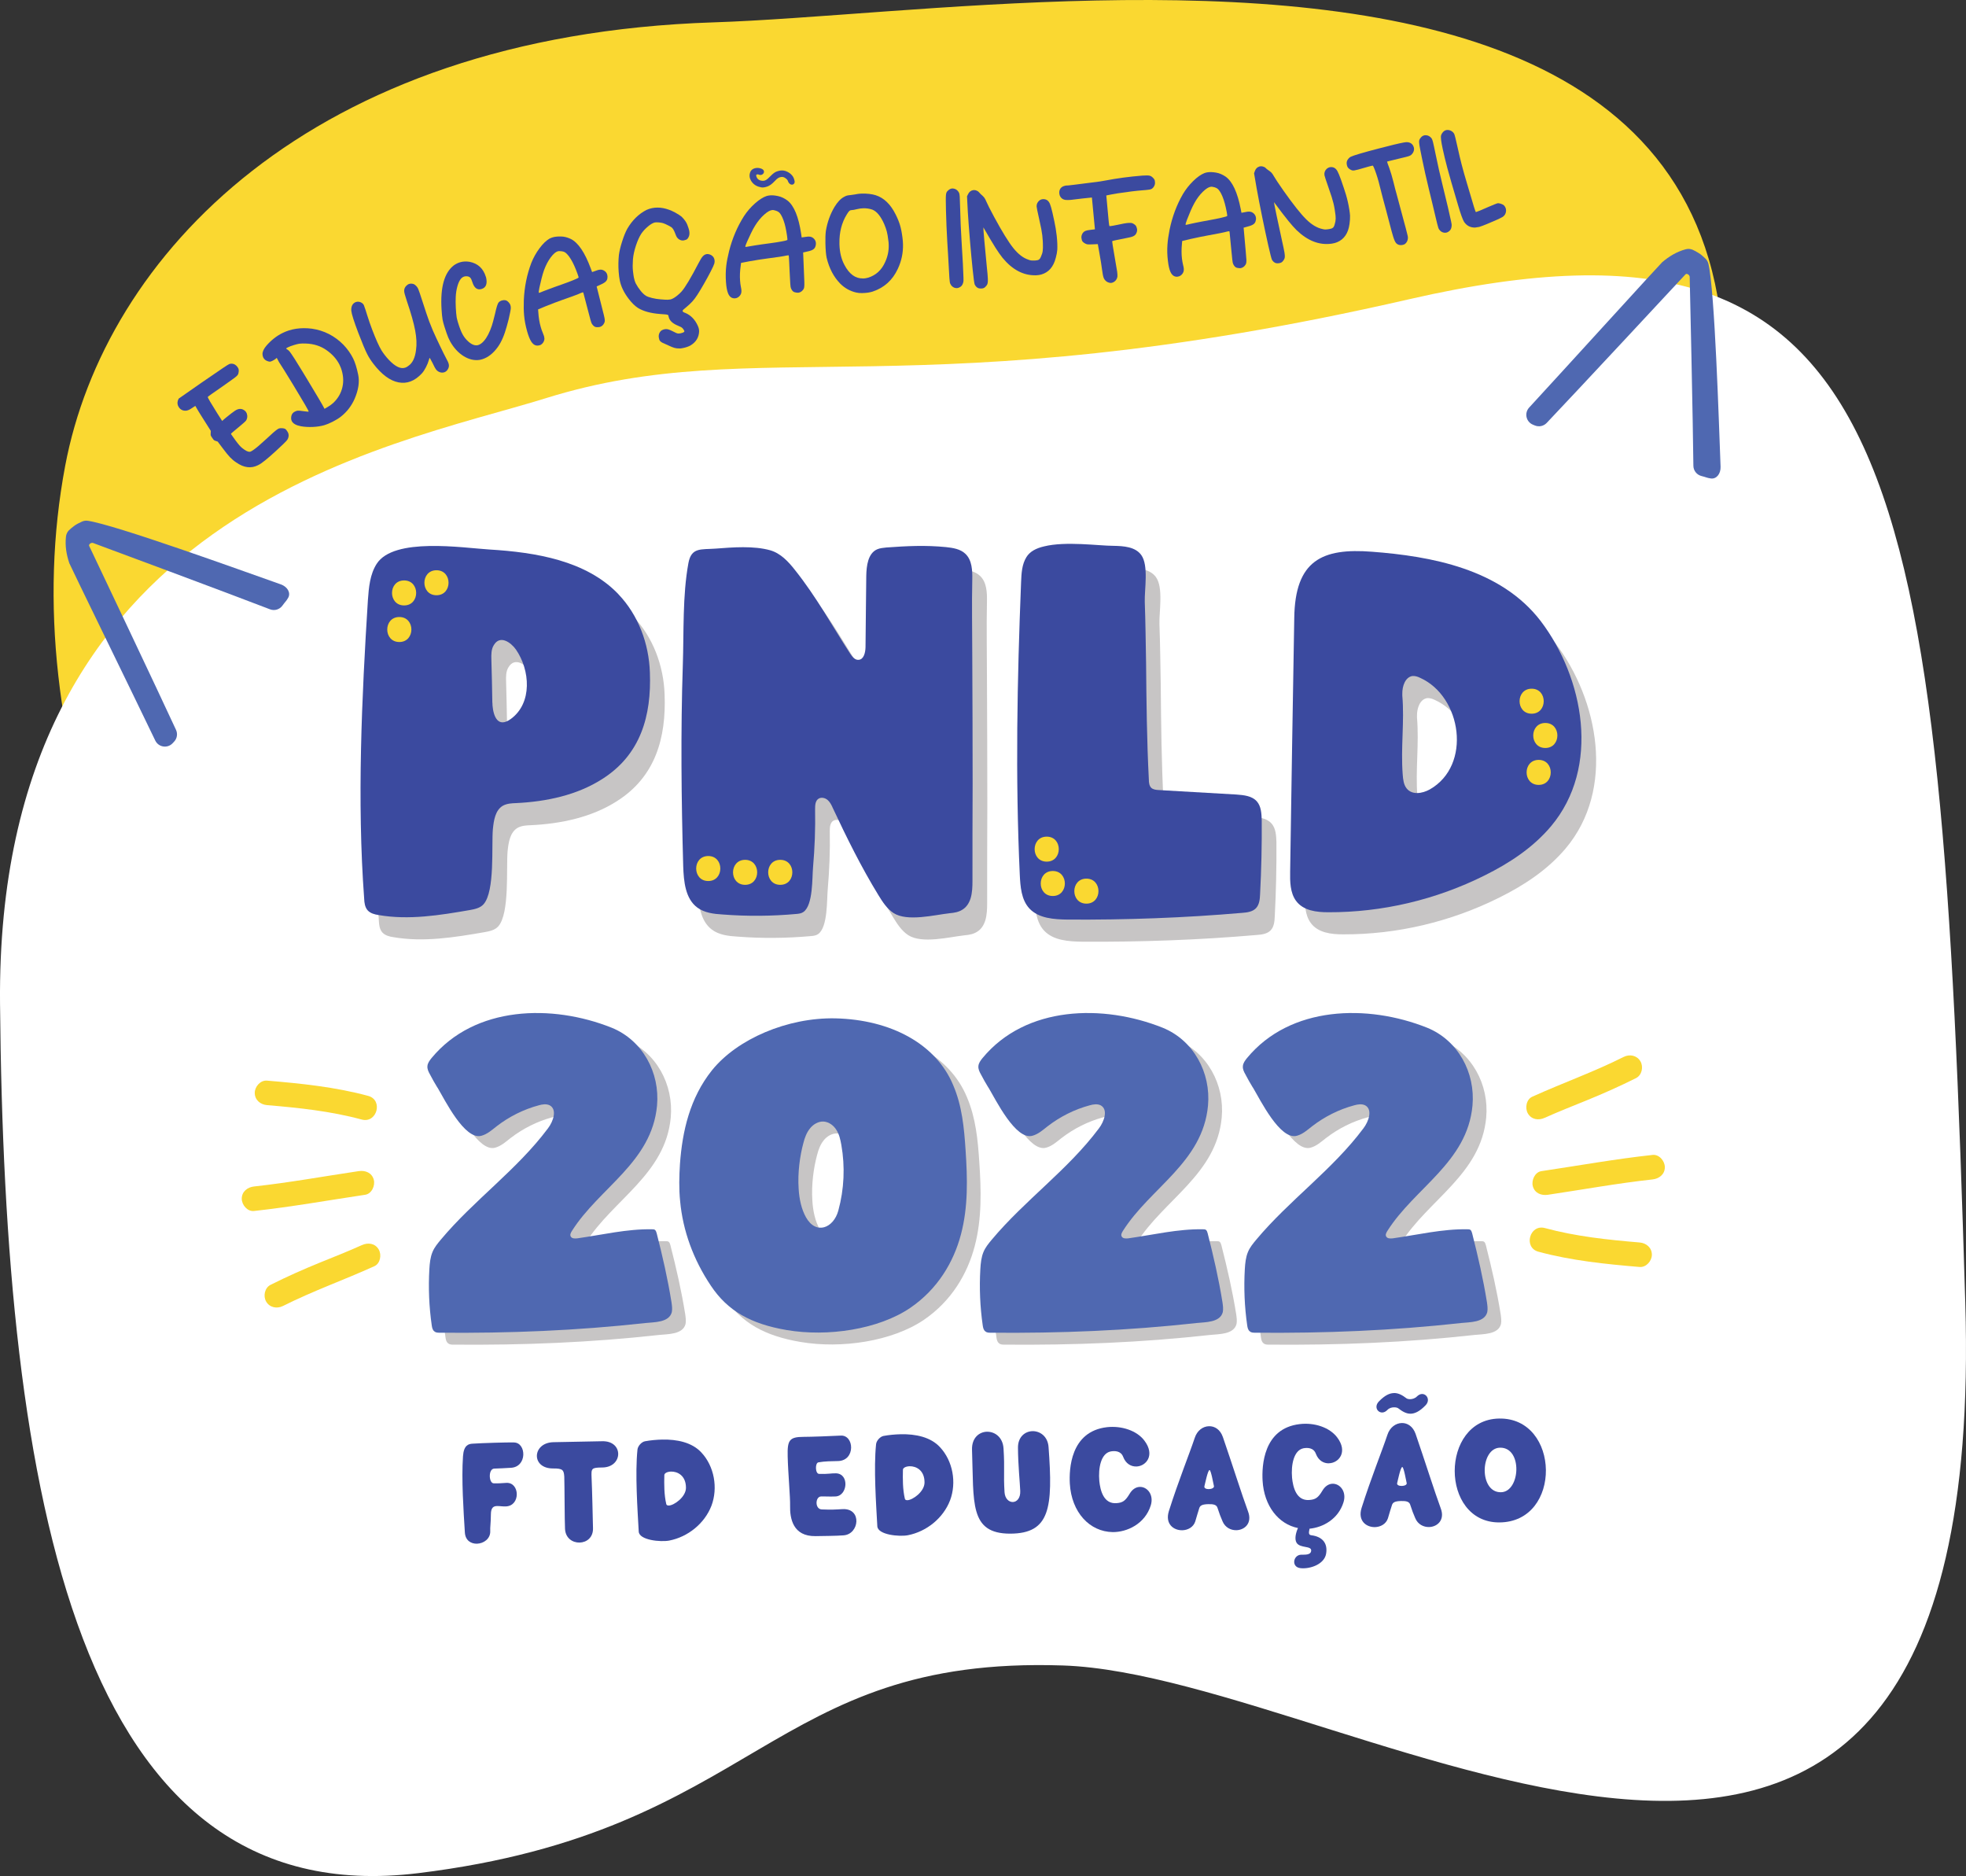 <svg xmlns="http://www.w3.org/2000/svg" id="Camada_2" viewBox="0 0 707.97 675.42"><rect x="0" y="0" width="707.97" height="675.42" fill="#333333" stroke="none"/><defs><style>.cls-1{fill:#fad831;}.cls-2{fill:#fff;}.cls-3{fill:#c7c5c5;}.cls-4{fill:#3b4a9f;}.cls-5{fill:#4f68b1;}</style></defs><g id="Camada_1-2"><path class="cls-1" d="M40.24,321.24c-19.72-52.15-25.99-104.6-16.77-153.52C37.62,92.66,111.08,12.78,256.95,8.05c138.45-4.49,531.81-81.45,283.33,350.81-41.79,72.7-464.09,57.44-500.04-37.62"></path><path class="cls-4" d="M92.9,167.49c-2.49,1.25-5.1,.92-7.84-1.01-.8-.52-1.53-1.13-2.19-1.82-.66-.69-1.5-1.71-2.52-3.08l-1.97-2.61c-.61-.18-.99-.32-1.14-.4s-.28-.19-.38-.32c-.12-.13-.27-.34-.45-.62-.18-.27-.32-.48-.4-.63-.08-.16-.14-.32-.16-.48,0-.06,.01-.53,.06-1.4-1.69-2.63-2.88-4.51-3.58-5.66-.59-.92-1.25-2.04-2-3.34l-1.08,.72c-.57,.39-1.05,.67-1.45,.82-.39,.16-.8,.23-1.22,.21-.93-.06-1.66-.47-2.17-1.24-.52-.77-.63-1.6-.34-2.48l.27-.63c5.6-3.95,10.92-7.61,15.94-11.02,1.23-.83,2-1.31,2.3-1.44,.17-.06,.32-.09,.46-.11,1.04-.11,1.89,.32,2.55,1.29,.15,.22,.25,.41,.31,.58,.08,.3,.11,.64,.06,1.05l-.03,.05c-.02,.3-.08,.56-.17,.78-.08,.23-.3,.5-.64,.8-.36,.31-.91,.74-1.68,1.27-1.78,1.28-2.91,2.08-3.38,2.4-3.42,2.35-5.17,3.6-5.24,3.74,0,.31,1.13,2.25,3.38,5.82l1.81,2.83c.38-.38,.93-.85,1.65-1.43,1.22-.99,2.19-1.73,2.92-2.23,1.41-.95,2.66-.91,3.76,.12l.25,.31c.25,.37,.4,.8,.45,1.29,.05,.63-.08,1.22-.41,1.76-.18,.29-1.14,1.15-2.86,2.56-1.71,1.41-2.58,2.15-2.59,2.2-.01,.06,.06,.19,.19,.39,.39,.58,.85,1.22,1.36,1.92,.59,.8,1.07,1.4,1.43,1.82,.36,.41,.7,.76,1.01,1,1.19,.96,2.09,1.42,2.71,1.39,.24,.02,.65-.17,1.25-.58,1.04-.7,2.62-2.04,4.75-4.02,1.99-1.88,3.34-3.05,4.05-3.52,.34-.23,.67-.36,1-.38,1.12-.05,1.83,.14,2.12,.56,.29,.41,.44,.63,.45,.64,.55,.82,.59,1.72,.12,2.71-.21,.41-.78,1.04-1.72,1.92-3.68,3.5-6.29,5.77-7.81,6.8-.45,.31-.85,.54-1.18,.69"></path><path class="cls-4" d="M116.86,147.19l1.16-.68c.83-.51,1.49-.98,1.96-1.42,1.72-1.62,2.84-3.53,3.33-5.73,.5-2.2,.32-4.47-.52-6.83-.16-.42-.34-.83-.54-1.24-1.01-2.01-2.57-3.76-4.69-5.24-2.12-1.49-4.6-2.28-7.45-2.37-.87-.04-1.63-.02-2.3,.06-.56,.09-1.2,.25-1.91,.47-.94,.28-1.7,.57-2.28,.86-.41,.21-.6,.36-.56,.46,.05,.08,.17,.17,.38,.28,.28,.17,.56,.41,.84,.73,.27,.32,.88,1.2,1.8,2.63,.92,1.44,1.91,3.04,2.97,4.8,.44,.74,.98,1.61,1.6,2.64,3.54,5.84,5.62,9.37,6.22,10.59m2.97,4.6l-.28,.14c-1.03,.52-1.97,.9-2.79,1.14-1.22,.35-2.6,.56-4.12,.63-1.51,.06-2.94-.01-4.28-.25-1.73-.32-2.83-.94-3.29-1.85-.27-.52-.31-1.14-.16-1.85,.16-.7,.56-1.22,1.21-1.55,.37-.19,.71-.31,1-.36,.3-.05,.97,0,2,.16,1.25,.17,1.91,.23,1.99,.19,.06-.03-.01-.23-.21-.61-.32-.65-1.34-2.39-3.05-5.23l-2.41-4.02c-1.05-1.73-2.11-3.46-3.19-5.19l-1.77-2.76c-.17-.29-.45-.81-.83-1.56l-.37,.34c-.28,.23-.73,.5-1.33,.8-.22,.11-.41,.18-.59,.22-.17,.03-.39,0-.67-.06-.91-.23-1.54-.7-1.88-1.38-.18-.36-.28-.79-.3-1.27-.01-.89,.46-1.91,1.43-3.05,1.71-1.96,3.61-3.46,5.7-4.5,3.13-1.57,6.69-2.1,10.66-1.6,4.38,.64,8.17,2.56,11.34,5.77,1.45,1.51,2.61,3.15,3.49,4.9,.71,1.41,1.33,3.39,1.85,5.92,.53,2.54,.1,5.44-1.3,8.68-1.13,2.56-2.78,4.7-4.97,6.42-.74,.58-1.69,1.17-2.85,1.76"></path><path class="cls-4" d="M159.14,134.16c-.87-.08-1.57-.45-2.11-1.11-.25-.32-.67-1.09-1.25-2.33-.61-1.18-.95-1.8-1-1.85h-.01c-.12,.06-.23,.3-.34,.76-.23,.83-.58,1.69-1.05,2.59-.46,.91-.94,1.63-1.43,2.18-1.29,1.4-2.65,2.37-4.09,2.92-1.39,.52-2.84,.63-4.36,.34-3.05-.59-6.05-2.81-9.01-6.65-.91-1.18-1.66-2.33-2.24-3.49-.7-1.35-1.79-3.94-3.25-7.75-1.53-4.04-2.37-6.67-2.5-7.9-.09-1.58,.43-2.61,1.57-3.1,.73-.28,1.48-.19,2.22,.27,.32,.19,.56,.46,.73,.8,.41,1.09,.82,2.32,1.22,3.67,.55,1.76,1.15,3.5,1.81,5.23,1.31,3.43,2.42,5.91,3.35,7.44,.74,1.17,1.59,2.26,2.53,3.27,2.39,2.56,4.42,3.52,6.1,2.88,.32-.12,.65-.32,.97-.57,1.54-1,2.48-2.93,2.82-5.8,.29-1.98,.19-4.31-.32-7.02-.51-2.7-1.51-6.22-2.99-10.57-.34-1.03-.59-1.82-.74-2.39-.16-.57-.24-1.02-.23-1.33,.01-.32,.07-.62,.19-.91,.11-.3,.32-.58,.59-.86,.28-.28,.56-.48,.83-.6,.59-.23,1.21-.22,1.86,.01,.26,.12,.52,.3,.78,.57,.4,.39,.69,.83,.87,1.31,.33,.86,.66,1.8,.97,2.8,1.51,4.69,2.49,7.6,2.92,8.72,.42,1.12,.87,2.23,1.34,3.33,.69,1.56,1.53,3.37,2.5,5.4,.97,2.04,1.84,3.77,2.6,5.21,.21,.38,.37,.7,.47,.99,.28,.72,.27,1.38-.01,1.99-.32,.7-.78,1.16-1.36,1.38-.29,.12-.6,.16-.96,.15"></path><path class="cls-4" d="M172.76,129.56c-1.95,.3-3.88-.15-5.8-1.34-1.91-1.19-3.54-2.95-4.85-5.27-.49-.9-.92-1.9-1.29-3.01-.38-1.1-.63-1.89-.79-2.39-.3-.96-.52-1.79-.66-2.51-.15-.89-.27-2.09-.36-3.6-.5-7.96,.98-13.26,4.42-15.91,.69-.49,1.41-.85,2.16-1.08,1.09-.34,2.26-.4,3.51-.19,2.97,.58,4.93,2.38,5.86,5.4l.1,.31c.48,2.23-.06,3.58-1.6,4.06-1.58,.49-2.7-.33-3.36-2.45-.22-.72-.45-1.23-.69-1.52-.23-.29-.57-.48-1-.56-.43-.08-.85-.06-1.25,.06-.43,.14-.81,.39-1.16,.78-.5,.58-.93,1.46-1.27,2.67-.35,1.2-.56,2.53-.62,3.97-.05,1.03-.05,2.28,.02,3.74,.08,1.45,.18,2.64,.32,3.55,.11,.55,.28,1.19,.5,1.93,.57,1.83,1.11,3.23,1.64,4.19,.58,1.04,1.29,1.91,2.13,2.64,1.28,1.12,2.45,1.51,3.51,1.19,.71-.22,1.4-.73,2.08-1.52,1.06-1.23,2-3.04,2.8-5.43,.25-.72,.62-2.12,1.13-4.2,.28-1.28,.53-2.25,.74-2.92,.21-.67,.44-1.13,.67-1.37,.24-.25,.56-.44,.96-.57,.92-.28,1.64-.2,2.17,.26,.52,.45,.86,.91,1.02,1.4,.1,.32,.15,.68,.14,1.07-.01,.28-.09,.79-.24,1.55-.15,.75-.33,1.58-.54,2.48-.23,.91-.45,1.75-.67,2.5-.87,3.2-1.95,5.68-3.2,7.42-1.64,2.3-3.52,3.78-5.62,4.44-.3,.09-.6,.17-.91,.23"></path><path class="cls-4" d="M194.34,105.37c.09-.03,.21-.07,.39-.14,.16-.07,.5-.21,1.01-.41,.51-.2,1.07-.42,1.71-.65,.61-.24,1.4-.52,2.33-.86,.93-.34,1.79-.65,2.6-.92,1.51-.53,2.86-1.03,4.02-1.51,1.16-.47,1.81-.79,1.95-.94,.01-.06,0-.2-.08-.44-.16-.55-.47-1.39-.92-2.53-.76-1.91-1.57-3.46-2.44-4.64-.6-.8-1.13-1.31-1.57-1.55-.27-.15-.63-.26-1.09-.32-.61-.08-1.09-.08-1.41,.02-.75,.21-1.58,.94-2.53,2.2-.94,1.26-1.74,2.79-2.4,4.58-.28,.79-.58,1.77-.88,2.96-.3,1.19-.56,2.29-.78,3.33-.21,1.03-.28,1.64-.23,1.83,.02,.06,.12,.06,.32,0m-.12,18.94c-1.13,.32-2.09-.1-2.87-1.27-.54-.81-1.05-2.07-1.53-3.78-.56-1.96-.92-3.87-1.09-5.73-.14-1.55-.17-3.36-.1-5.44,.2-4.74,1.1-9.21,2.69-13.41,.76-1.91,1.74-3.66,2.95-5.29,1.2-1.62,2.39-2.77,3.56-3.46,.39-.21,.81-.38,1.25-.5,.74-.21,1.69-.32,2.84-.3,1.16,0,2.33,.29,3.56,.86,2.71,1.31,5.13,4.88,7.28,10.72l.46,1.24,2.03-.72c.34-.1,.68-.15,1.01-.17,.34-.01,.69,.07,1.06,.25,.69,.34,1.14,.87,1.35,1.58,.12,.42,.13,.87,.05,1.38-.1,.5-.37,.92-.83,1.29-.45,.36-1.27,.8-2.44,1.29l-.59,.27,2.15,8.54c.34,1.28,.56,2.23,.68,2.83,.12,.61,.14,1.07,.06,1.36-.08,.3-.23,.61-.47,.96-.35,.45-.77,.75-1.27,.89-.25,.08-.66,.1-1.23,.08-.57-.02-1.1-.41-1.61-1.16-.14-.19-.32-.68-.54-1.48-.23-.79-.61-2.28-1.18-4.47-.58-2.28-1.01-3.94-1.31-5-.07-.27-.12-.41-.15-.43-.02-.01-.07-.01-.16,.01-.21,.06-.43,.14-.65,.23-.85,.41-3.05,1.23-6.62,2.47-1.56,.54-3.57,1.31-6.01,2.28-1.3,.52-2.22,.91-2.78,1.16l.08,1.03c.12,1.93,.41,3.69,.87,5.29,.21,.78,.48,1.5,.77,2.19,.18,.41,.32,.78,.41,1.09,.07,.24,.11,.52,.15,.83,.03,.32-.05,.69-.22,1.09-.37,.75-.89,1.22-1.57,1.42"></path><path class="cls-4" d="M244.63,125.44c-.56,.03-1.13-.03-1.69-.18-.58-.15-1.29-.44-2.14-.85-.44-.19-.87-.39-1.28-.58-.41-.2-.71-.33-.91-.4-.68-.36-1.07-.73-1.18-1.14-.11-.4-.16-.62-.16-.65-.16-.74-.03-1.44,.39-2.09,.3-.52,.87-.85,1.7-1.02,.39-.08,.79-.07,1.2,.03,.4,.1,.96,.34,1.66,.69,.54,.29,.98,.49,1.28,.63,.32,.12,.57,.19,.77,.2,.21,0,.43-.02,.68-.06,1.06-.21,1.56-.48,1.49-.82-.02-.1-.1-.26-.24-.47-.23-.42-.56-.76-1-1-.26-.14-.64-.31-1.14-.51-1.9-.78-3-1.84-3.29-3.22l-.05-.27c-.04-.16-.09-.27-.16-.32-.14-.16-1.09-.28-2.81-.36-3.36-.25-6.01-.97-7.99-2.17-1.12-.72-2.24-1.82-3.37-3.3-1.69-2.21-2.77-4.43-3.21-6.65-.18-.89-.31-1.9-.39-3.03-.16-2.11-.12-4.15,.08-6.11,.19-1.42,.58-3.05,1.18-4.9,.59-1.86,1.2-3.38,1.86-4.57,1.8-3.05,4.09-5.3,6.87-6.73,.65-.3,1.33-.52,2.04-.66,2.59-.52,5.35,0,8.3,1.58,1.05,.58,1.83,1.08,2.33,1.5,1.02,1.01,1.71,1.98,2.06,2.91,.36,.94,.58,1.63,.67,2.07,.15,.76,.13,1.42-.05,1.99-.29,.75-.65,1.2-1.06,1.33-.41,.14-.67,.21-.78,.23-.58,.12-1.15,0-1.72-.34-.32-.21-.58-.45-.77-.72-.19-.27-.38-.67-.56-1.18-.24-.67-.5-1.24-.76-1.69-.19-.29-.39-.54-.6-.73-.38-.3-1.13-.7-2.27-1.22-.38-.16-.67-.27-.89-.34-.48-.12-1-.21-1.56-.25-.56-.04-1.01-.03-1.36,.02-.71,.18-1.53,.65-2.46,1.44-.94,.78-1.74,1.65-2.4,2.6-.72,1.12-1.37,2.57-1.95,4.33-.58,1.77-.93,3.4-1.06,4.89-.12,1.66-.13,3.05,0,4.16,.13,1.11,.23,1.89,.33,2.36,.17,.88,.39,1.58,.65,2.11,.53,1,1.13,1.91,1.81,2.74,.67,.83,1.31,1.42,1.9,1.78,.52,.3,1.27,.56,2.21,.79,.94,.24,1.95,.39,3,.48,1.35,.12,2.22,.16,2.62,.14,.41-.02,.72-.05,.93-.09,.65-.13,1.44-.57,2.39-1.32,.64-.51,1.2-1.02,1.67-1.55,1.32-1.5,3.38-4.95,6.18-10.34,.56-1.08,1.03-1.85,1.43-2.3,.41-.45,.84-.72,1.33-.81,.36-.08,.76-.04,1.2,.1,.42,.14,.79,.38,1.09,.68,.3,.31,.5,.7,.61,1.19,.1,.5,.07,1-.07,1.47-.15,.49-.58,1.44-1.31,2.85-.72,1.41-1.54,2.9-2.44,4.47-.91,1.58-1.67,2.86-2.33,3.87-.65,1-1.27,1.82-1.84,2.44-.58,.62-1.3,1.31-2.19,2.05-.81,.63-1.22,1.02-1.25,1.17-.03,.15-.03,.23-.03,.24,.04,.21,.36,.42,.95,.62,2,.84,3.52,2.4,4.54,4.69,.17,.4,.3,.78,.37,1.13,.04,.21,.06,.46,.08,.74-.06,2.24-1.11,3.97-3.15,5.18-.74,.4-1.62,.7-2.65,.91-.49,.1-.92,.16-1.31,.17"></path><path class="cls-4" d="M268.72,88.88c.09,0,.23-.03,.39-.06,.18-.04,.54-.1,1.09-.19,.54-.1,1.14-.19,1.8-.3,.66-.1,1.48-.23,2.46-.37,.97-.14,1.88-.27,2.73-.37,1.6-.21,3.01-.43,4.24-.66,1.24-.23,1.93-.41,2.1-.52,.03-.05,.03-.2,.01-.44-.04-.57-.16-1.46-.38-2.67-.35-2.03-.82-3.71-1.44-5.04-.42-.9-.82-1.51-1.22-1.84-.23-.2-.56-.38-.99-.53-.59-.21-1.05-.3-1.4-.27-.76,.05-1.74,.6-2.91,1.64-1.18,1.04-2.28,2.37-3.29,3.99-.45,.71-.94,1.62-1.47,2.72-.54,1.1-1.02,2.13-1.44,3.1-.42,.97-.61,1.55-.6,1.75,0,.07,.1,.09,.3,.07m-3.98,18.51c-1.18,.09-2.03-.52-2.55-1.83-.37-.91-.61-2.24-.74-4.02-.15-2.03-.11-3.97,.1-5.83,.18-1.55,.53-3.33,1.03-5.35,1.17-4.6,2.96-8.79,5.37-12.58,1.13-1.71,2.44-3.23,3.96-4.57,1.51-1.34,2.91-2.23,4.19-2.66,.42-.12,.87-.2,1.33-.23,.77-.06,1.72,.03,2.84,.28,1.13,.25,2.23,.77,3.31,1.57,2.37,1.84,4.02,5.83,4.94,11.99l.19,1.31,2.14-.29c.35-.03,.69-.02,1.02,.04,.32,.05,.65,.21,.99,.46,.6,.48,.93,1.1,.98,1.84,.03,.43-.05,.88-.23,1.35-.19,.48-.55,.84-1.07,1.11-.52,.27-1.4,.52-2.66,.76l-.64,.14,.36,8.79c.06,1.33,.1,2.3,.08,2.92-.01,.62-.08,1.07-.21,1.35-.14,.27-.36,.55-.66,.83-.44,.38-.91,.58-1.42,.61-.26,.01-.67-.04-1.22-.18-.55-.14-1-.63-1.33-1.47-.1-.21-.17-.73-.23-1.56-.06-.81-.14-2.35-.25-4.62-.1-2.35-.17-4.07-.26-5.16-.02-.28-.04-.43-.06-.45-.02-.02-.07-.03-.16-.03-.22,.02-.45,.05-.69,.1-.92,.22-3.25,.58-6.98,1.06-1.65,.21-3.76,.54-6.36,1-1.38,.24-2.36,.43-2.96,.57l-.13,1.03c-.28,1.91-.36,3.69-.23,5.35,.05,.8,.16,1.56,.3,2.3,.1,.45,.16,.83,.18,1.15,.01,.25,.01,.53-.03,.85-.04,.32-.19,.66-.44,1.02-.5,.65-1.12,1.01-1.82,1.06"></path><path class="cls-4" d="M310.73,100.27c.58-.01,1.19-.1,1.82-.28,2.83-.85,4.9-2.72,6.19-5.63,.91-1.97,1.35-4,1.29-6.12,0-.62-.06-1.24-.16-1.85-.14-1.22-.31-2.22-.52-3.03-.21-.8-.51-1.66-.9-2.59-1.25-2.89-2.7-4.66-4.31-5.3-1.03-.35-2.1-.51-3.23-.49-.77,.02-1.56,.13-2.38,.33-.81,.21-1.42,.32-1.82,.32-.34,.01-.62,.11-.86,.32-.23,.21-.53,.62-.91,1.25-1.84,2.97-2.73,6.45-2.65,10.41v.35c.08,2.88,.69,5.37,1.82,7.46,1.74,3.28,3.94,4.88,6.62,4.82m-.14,5.28c-.89,.02-1.66-.05-2.3-.21-2.21-.52-4.12-1.59-5.74-3.22-2.31-2.37-3.94-5.45-4.86-9.25-.25-1.14-.4-2.89-.45-5.24-.04-1.82,.01-3.3,.16-4.45,.53-3.16,1.56-6.04,3.11-8.64,1.08-1.78,2.22-2.99,3.43-3.62,.39-.23,.73-.38,1.05-.47,.33-.08,.8-.16,1.42-.21,1.18-.16,1.89-.26,2.11-.33,.5-.1,1.09-.16,1.78-.18,1.95-.05,3.63,.15,5.04,.58,2.97,.95,5.35,3.25,7.17,6.89,.71,1.4,1.24,2.71,1.6,3.91,.36,1.21,.65,2.68,.87,4.42,.12,.83,.18,1.66,.2,2.47,.07,3.07-.55,6.01-1.86,8.8-1.88,4.07-4.89,6.8-9.03,8.19-1.01,.33-2.24,.52-3.71,.55"></path><path class="cls-4" d="M343.75,103.62c-.68-.25-1.2-.72-1.54-1.45-.08-.16-.15-.39-.19-.69-.04-.29-.09-.78-.14-1.45-.05-.68-.1-1.67-.17-2.97-.06-1.31-.16-2.91-.27-4.8-.11-1.89-.21-3.65-.32-5.25-.09-1.6-.19-3.46-.28-5.57-.09-2.11-.16-4-.19-5.65-.04-1.57-.06-2.81-.06-3.69,0-.89,.01-1.56,.06-1.99,.05-.45,.15-.77,.28-.99,.14-.21,.32-.41,.57-.62,.45-.41,.95-.63,1.49-.65,.19,0,.39,.03,.6,.08,.77,.18,1.36,.68,1.78,1.49,.11,.26,.2,.7,.24,1.34,.05,.8,.1,2.37,.16,4.69,.09,3.72,.25,7.37,.47,10.94,.43,6.88,.67,11.4,.71,13.57,.03,.9,.02,1.4-.03,1.49-.18,.85-.51,1.44-1,1.77-.48,.33-.94,.5-1.38,.51-.25,0-.5-.03-.79-.12"></path><path class="cls-4" d="M352.27,103.73c-.55-.24-.98-.69-1.29-1.34-.15-.45-.39-2.19-.71-5.26-.32-3.06-.65-6.55-.98-10.48-.33-3.93-.59-7.42-.78-10.49l-.28-5.48,.34-.71c.4-.87,1.02-1.36,1.84-1.51l.26-.03c.32-.02,.65,.04,.96,.17,.42,.15,.74,.38,.97,.67s.45,.53,.68,.72c.54,.46,.93,.85,1.18,1.18,.24,.33,.51,.85,.8,1.55,.32,.79,1.24,2.59,2.76,5.43,2.85,5.26,5.14,8.98,6.87,11.14,1.73,2.16,3.52,3.56,5.39,4.18,.38,.16,.72,.25,1.01,.29,.3,.04,.76,.05,1.42,.03,.63-.03,1.09-.13,1.38-.31,.3-.18,.56-.56,.78-1.12,.32-.71,.54-1.38,.62-2.04,.08-.65,.1-1.51,.06-2.58l-.04-.97c-.06-1.33-.24-2.79-.55-4.4l-.88-4.11c-.23-.94-.41-1.8-.56-2.56-.15-.76-.22-1.22-.23-1.36-.04-.91,.34-1.66,1.11-2.25,.38-.25,.78-.38,1.22-.39,1.16-.05,1.99,.53,2.48,1.73,.26,.64,.56,1.67,.89,3.11,.54,2.39,.94,4.28,1.17,5.68,.3,1.77,.5,3.58,.58,5.44,.03,.87,.03,1.61,0,2.23-.07,.93-.26,1.92-.56,2.98-.83,3.21-2.56,5.2-5.21,5.96-.56,.16-1.19,.25-1.89,.28h-.23c-4.38,.06-8.32-2.04-11.81-6.27-.76-.96-1.62-2.16-2.53-3.6-1.07-1.69-2.53-4.15-4.39-7.38l.05,1.21c.03,.7,.42,5.01,1.18,12.9,.22,2.03,.35,3.49,.38,4.36,.03,.72,0,1.27-.08,1.63-.07,.38-.23,.68-.47,.94-.29,.35-.56,.6-.8,.74-.25,.14-.58,.22-1.01,.23-.44,.01-.8-.03-1.1-.14"></path><path class="cls-4" d="M399.26,101.73c-.4-.11-.76-.31-1.08-.61-.32-.3-.56-.64-.72-1.02-.22-.57-.42-1.58-.61-3.05-.19-1.46-.48-3.37-.91-5.72-.39-2.06-.59-3.21-.61-3.44l-1.9,.08c-1.09,.06-1.77,.05-2.02-.03-.17-.05-.37-.13-.57-.23-.74-.39-1.14-.81-1.25-1.24-.1-.43-.16-.72-.17-.85-.04-.6,.12-1.19,.52-1.77,.24-.32,.54-.56,.9-.71,.36-.16,.96-.28,1.8-.38l1.65-.2-1.09-11.45c-1.3,.12-2.46,.23-3.48,.36-2.39,.31-3.78,.48-4.16,.5-.82,.06-1.47,.06-1.95,0-.78-.13-1.36-.5-1.74-1.12-.25-.38-.38-.8-.41-1.25-.08-.89,.18-1.6,.76-2.12,.27-.23,.57-.39,.92-.5,.34-.11,.63-.17,.86-.19l.7-.03c.76-.06,1.45-.14,2.1-.24l5.52-.7c2.13-.23,3.95-.49,5.49-.78,4.39-.85,8.91-1.45,13.56-1.82,1.33-.1,2.22-.08,2.7,.05,.37,.11,.69,.3,.97,.58,.5,.47,.78,.87,.81,1.21,.05,.34,.07,.54,.07,.58,.05,.59-.11,1.13-.46,1.64-.19,.29-.41,.52-.64,.66-.23,.16-.54,.26-.92,.32-.39,.06-.82,.11-1.31,.16l-.79,.06c-2.62,.2-5.75,.58-9.41,1.14-1.35,.22-2.68,.47-4,.75l.5,5.44c.3,3.48,.5,5.33,.61,5.57,.04,.03,.14,.03,.3,.03,.43-.04,1.31-.19,2.64-.47,1.8-.39,2.91-.59,3.31-.63l.67-.05c.67-.05,1.17,0,1.47,.16,.72,.35,1.16,.74,1.32,1.19,.17,.45,.25,.77,.27,.99,.04,.48-.07,.96-.33,1.47-.21,.42-.56,.74-1.03,.97-.47,.23-1.26,.44-2.34,.63-3.48,.68-5.23,1.05-5.26,1.15v.19c.03,.47,.25,1.82,.64,4.08l1.13,6.67,.1,.99c.04,.58,.02,.99-.08,1.21-.1,.38-.3,.73-.59,1.05-.28,.32-.61,.54-.97,.68-.25,.1-.46,.16-.64,.17-.22,.02-.49-.03-.81-.12"></path><path class="cls-4" d="M427.22,80.93c.09-.01,.23-.04,.4-.08,.17-.05,.53-.13,1.07-.25,.54-.12,1.13-.24,1.78-.38,.65-.14,1.47-.3,2.44-.48,.97-.19,1.88-.36,2.71-.5,1.58-.28,2.99-.56,4.22-.85,1.22-.28,1.91-.49,2.07-.62,.03-.05,.03-.19,0-.44-.07-.57-.23-1.45-.5-2.64-.45-2.02-1-3.68-1.67-4.98-.47-.87-.9-1.47-1.31-1.78-.24-.19-.58-.35-1.01-.49-.59-.17-1.07-.25-1.4-.2-.77,.09-1.71,.68-2.84,1.77-1.13,1.09-2.17,2.47-3.09,4.14-.41,.73-.86,1.66-1.35,2.78-.48,1.13-.91,2.18-1.29,3.16-.36,.99-.54,1.58-.52,1.78,0,.06,.11,.08,.31,.06m-3.12,18.68c-1.16,.14-2.04-.43-2.63-1.71-.41-.89-.71-2.21-.92-3.97-.25-2.02-.3-3.96-.16-5.83,.1-1.55,.36-3.34,.76-5.39,.96-4.65,2.55-8.92,4.79-12.81,1.05-1.76,2.3-3.34,3.75-4.75,1.44-1.41,2.81-2.36,4.06-2.85,.42-.15,.85-.25,1.32-.3,.77-.08,1.72-.05,2.85,.15,1.14,.19,2.26,.67,3.38,1.42,2.47,1.73,4.3,5.64,5.49,11.75l.25,1.29,2.12-.39c.36-.04,.69-.05,1.03,0,.32,.04,.67,.17,1,.41,.63,.46,.99,1.05,1.07,1.78,.06,.43,0,.89-.17,1.36-.16,.48-.5,.87-1.01,1.14-.51,.29-1.38,.58-2.63,.89l-.63,.17,.78,8.76c.13,1.32,.2,2.3,.23,2.92,.01,.61-.04,1.07-.16,1.35-.12,.27-.33,.56-.61,.86-.43,.39-.89,.62-1.39,.68-.26,.03-.67,0-1.23-.12-.56-.12-1.03-.59-1.4-1.41-.11-.21-.21-.72-.3-1.55-.1-.81-.25-2.35-.46-4.61-.2-2.34-.37-4.05-.5-5.14-.03-.28-.06-.42-.08-.45-.01-.02-.07-.03-.17-.01-.21,.03-.44,.06-.68,.12-.91,.27-3.21,.73-6.93,1.4-1.62,.28-3.73,.72-6.3,1.29-1.36,.3-2.34,.54-2.92,.7l-.09,1.03c-.19,1.92-.19,3.71,.01,5.36,.1,.8,.24,1.56,.41,2.28,.12,.44,.19,.81,.23,1.14,.03,.25,.03,.53,0,.85-.02,.32-.16,.67-.39,1.03-.47,.68-1.07,1.06-1.77,1.14"></path><path class="cls-4" d="M459.49,94.74c-.58-.17-1.05-.56-1.43-1.18-.21-.42-.65-2.13-1.33-5.13-.68-3.01-1.41-6.43-2.2-10.29-.79-3.86-1.46-7.31-2-10.33l-.93-5.41,.26-.74c.3-.91,.85-1.47,1.66-1.71l.25-.06c.31-.06,.64-.04,.97,.05,.43,.1,.78,.28,1.04,.55s.51,.48,.76,.64c.59,.39,1.03,.74,1.32,1.03,.28,.3,.61,.78,.97,1.44,.41,.75,1.55,2.43,3.38,5.07,3.45,4.89,6.16,8.31,8.13,10.26,1.97,1.95,3.92,3.12,5.85,3.52,.39,.11,.73,.17,1.03,.17,.3,.01,.77-.04,1.4-.14,.63-.1,1.08-.25,1.35-.47,.28-.21,.49-.61,.65-1.2,.24-.74,.36-1.44,.37-2.1s-.07-1.51-.25-2.56l-.14-.96c-.21-1.31-.56-2.75-1.06-4.31l-1.35-3.98c-.34-.92-.61-1.75-.85-2.48-.24-.74-.36-1.18-.39-1.33-.14-.91,.14-1.69,.85-2.36,.35-.28,.73-.47,1.16-.54,1.14-.18,2.03,.3,2.66,1.43,.33,.61,.75,1.6,1.25,2.99,.81,2.31,1.42,4.14,1.83,5.5,.51,1.72,.91,3.5,1.2,5.34,.14,.86,.22,1.59,.26,2.21,.03,.93-.04,1.94-.2,3.03-.45,3.29-1.94,5.46-4.47,6.52-.55,.23-1.16,.39-1.85,.5l-.23,.03c-4.35,.57-8.5-1.05-12.47-4.85-.87-.86-1.85-1.96-2.93-3.29-1.27-1.55-3.01-3.82-5.23-6.82l.19,1.19c.12,.7,1.01,4.93,2.69,12.68,.45,1.99,.75,3.42,.89,4.29,.12,.72,.15,1.26,.12,1.64-.04,.37-.16,.7-.36,.98-.26,.39-.49,.67-.71,.83-.23,.17-.55,.29-.98,.36-.43,.07-.8,.06-1.11-.01"></path><path class="cls-4" d="M503.9,88.19c-.49-.11-.9-.36-1.21-.74-.31-.38-.64-1.11-.98-2.2-.34-1.08-.79-2.75-1.37-5-.58-2.26-.98-3.82-1.23-4.68-.89-3.26-1.64-6.1-2.24-8.53-.48-2.04-1.09-4.04-1.82-5.98-.32-.81-.54-1.29-.65-1.4-.03-.03-.16-.02-.36,.02-.46,.09-1.33,.32-2.61,.7-1.04,.3-1.81,.52-2.32,.66-.5,.14-.98,.24-1.41,.32-.3,.03-.53,.03-.71,0-.26-.06-.54-.19-.85-.38-.3-.19-.56-.41-.76-.66-.18-.27-.31-.61-.39-1.05-.08-.42-.08-.8,.02-1.13,.08-.32,.27-.65,.54-.98,.28-.34,.56-.58,.87-.72,1.09-.52,4.51-1.53,10.25-3.02,4.08-1.07,6.97-1.77,8.65-2.08,.59-.11,1-.16,1.22-.16,1.14,.02,1.94,.48,2.38,1.36,.12,.23,.2,.47,.25,.71,.06,.33,.06,.67-.04,1.02-.16,.59-.5,1.11-1.03,1.56-.14,.1-.33,.21-.58,.31-.25,.1-.67,.23-1.28,.38-.6,.16-1.49,.37-2.65,.64s-2.12,.5-2.88,.7c-.77,.19-1.17,.3-1.22,.32,.05,.28,.33,1.06,.82,2.35,.54,1.55,1.03,3.19,1.46,4.92,.42,1.73,.85,3.4,1.31,5,.81,3.09,1.66,6.24,2.53,9.43,.44,1.56,.84,3.08,1.19,4.56l.14,.61c.06,.3,.08,.58,.04,.81-.06,.8-.41,1.45-1,1.96-.23,.17-.52,.28-.88,.36-.5,.1-.9,.1-1.2,.01"></path><path class="cls-4" d="M520.03,83.78c-.72-.12-1.31-.5-1.77-1.14-.12-.15-.22-.37-.32-.65-.09-.28-.23-.75-.39-1.41-.17-.66-.41-1.62-.7-2.9-.3-1.27-.67-2.82-1.11-4.68-.44-1.84-.85-3.54-1.24-5.11-.38-1.56-.8-3.37-1.27-5.43-.45-2.06-.85-3.91-1.18-5.53-.32-1.54-.56-2.75-.72-3.62-.17-.87-.26-1.53-.29-1.97-.03-.44,0-.78,.1-1.02,.1-.23,.24-.47,.45-.71,.37-.49,.82-.78,1.35-.89,.17-.04,.39-.05,.61-.03,.78,.05,1.44,.43,2,1.15,.15,.23,.31,.66,.47,1.27,.2,.78,.52,2.31,.99,4.59,.75,3.65,1.55,7.2,2.41,10.69,1.64,6.69,2.68,11.1,3.11,13.23,.19,.88,.26,1.36,.23,1.47-.03,.87-.25,1.51-.67,1.92-.42,.41-.84,.66-1.27,.74-.24,.05-.5,.06-.8,.02"></path><path class="cls-4" d="M532.38,81.74c-.41,.09-.81,.15-1.2,.19-1.7,.02-3.02-.66-3.96-2.06-.51-.85-1.22-2.8-2.12-5.86-1.95-6.56-3.26-11.1-3.93-13.62-.65-2.46-1.2-4.72-1.64-6.77-.56-2.59-.76-4.22-.59-4.87,.1-.37,.28-.72,.58-1.07,.38-.46,.8-.74,1.26-.84,.47-.1,.95-.06,1.46,.13,.63,.25,1.11,.65,1.42,1.21,.21,.43,.61,2.06,1.23,4.88,.48,2.21,.98,4.29,1.47,6.21,.5,1.93,1.16,4.27,1.99,7.03l.87,2.92c1.31,4.55,2.06,6.92,2.23,7.12,0,.01,.04,.01,.09,0,.37-.08,1.88-.71,4.55-1.89,1.8-.77,2.83-1.18,3.07-1.24,.33-.08,.75-.04,1.25,.12,.49,.16,.89,.36,1.18,.61,.36,.38,.58,.81,.69,1.27,.06,.27,.07,.56,.05,.87-.08,.82-.47,1.49-1.16,1.98-.38,.24-1.12,.61-2.22,1.1-1.09,.49-2.24,.98-3.42,1.47-1.18,.48-2.1,.83-2.75,1.03l-.38,.09Z"></path><path class="cls-4" d="M283.68,65.06c-.09-.27-.32-.52-.65-.78s-.63-.43-.91-.51c-.06-.02-.12-.03-.19-.05-.06-.01-.16-.02-.28-.02-.12,0-.23,.01-.34,.02-.39,.04-.76,.17-1.11,.39-.35,.22-.77,.59-1.25,1.12-.93,1-1.82,1.65-2.68,1.94-.94,.31-1.67,.4-2.2,.27-.53-.14-.84-.21-.93-.24-.84-.27-1.55-.72-2.12-1.36-1.01-1.18-1.32-2.39-.94-3.62,.3-.98,1.03-1.56,2.18-1.73,.51-.08,1.09-.04,1.73,.17,2.24,.72,.7,2.91-.76,2.19-.38-.12-.65-.1-.84,.05-.03,.03-.05,.06-.06,.11-.03,.08-.03,.18,0,.3,.03,.19,.1,.4,.21,.61,.11,.22,.25,.41,.41,.57,.23,.21,.52,.38,.87,.48,.39,.12,.79,.16,1.2,.12,.32-.03,.64-.16,.96-.37,.32-.21,.72-.56,1.2-1.05,.65-.68,1.2-1.16,1.61-1.45,.41-.29,.87-.5,1.38-.63,.92-.28,1.8-.3,2.63-.04l.33,.12c.83,.32,1.52,.8,2.07,1.44,.56,.63,.77,1.31,.92,1.99,.35,1.57-1.73,2.1-2.43-.02"></path><path class="cls-2" d="M196.67,143.33C140.11,160.91-1.58,183.98,.01,361.26c1.58,177.28,27.81,328.15,150.59,313.12,122.78-15.02,125.93-78.32,232.18-74.77,106.24,3.56,333.89,169.02,324.93-130.59-8.96-299.61-22.23-402.14-200.12-361.32-177.9,40.82-234.02,11.72-310.91,35.62"></path><path class="cls-3" d="M162.45,395.84c-.97-1.55-1.82-3.14-2.68-4.74-.51-.91-1.02-1.94-.91-2.97,.06-1.09,.8-2.06,1.49-2.92,15.59-18.86,43.42-19.48,64.85-10.92,11.14,4.51,17.43,16.17,16.34,28.06-1.89,20.4-20.8,29.54-30.63,45.08-.4,.63-.8,1.36-.45,2,.39,.8,1.48,.8,2.39,.69,8.98-1.26,17.89-3.43,26.86-3.26,.35,0,.69,0,1.03,.17,.4,.28,.57,.85,.69,1.31,2.12,8.34,3.94,16.22,5.32,24.79,.17,1.21,.34,2.41,.12,3.54-.98,3.83-6.4,3.6-9.49,3.94-24.79,2.74-49.02,3.71-74.04,3.49-.69,0-1.43,0-1.94-.46-.69-.46-.86-1.37-.98-2.17-.97-6.74-1.25-13.54-.86-20.29,.12-2.11,.35-4.29,1.15-6.17,.69-1.66,1.82-3.03,2.97-4.4,11.94-14.28,27.37-25.08,38.57-40.05,1.94-2.52,3.43-6.85,.63-8.34-1.21-.58-2.64-.35-3.89,0-5.54,1.48-10.74,4.11-15.25,7.6-1.66,1.31-3.32,2.79-5.38,3.36-6.05,1.78-13.25-12.97-15.88-17.36"></path><path class="cls-3" d="M306.83,440.12c2.11-7.71,2.45-15.82,1.08-23.65-.34-1.88-.74-3.77-1.77-5.37-.97-1.6-2.63-2.86-4.57-3.03-1.88-.12-3.77,.97-4.97,2.51-1.2,1.49-1.89,3.37-2.35,5.2-1.25,4.57-2.11,10.74-1.71,16.52,.22,3.77,1.03,7.37,2.63,10.23,3.6,6.45,9.94,3.94,11.66-2.41m45.82-21.77c.68,10.11,.97,20.4-1.66,30.33-2.63,10-8.4,19.72-18.23,26.45-11.48,7.82-29.82,10.51-44.51,8-12.86-2.17-21.26-6.85-27.31-15.94-6.34-9.43-10.11-19.88-11.08-30.46-.45-4.45-.34-8.96-.06-13.42,.86-11.71,3.54-23.71,11.54-33.71,9.09-11.26,27.14-19.02,44.4-18.68,19.99,.46,36.28,9.2,42.45,24.06,3.2,7.49,3.94,15.42,4.46,23.37"></path><path class="cls-3" d="M360.86,395.84c-.97-1.55-1.82-3.14-2.68-4.74-.51-.91-1.02-1.94-.91-2.97,.06-1.09,.8-2.06,1.49-2.92,15.59-18.86,43.42-19.48,64.85-10.92,11.14,4.51,17.43,16.17,16.34,28.06-1.89,20.4-20.8,29.54-30.63,45.08-.4,.63-.8,1.36-.46,2,.4,.8,1.49,.8,2.4,.69,8.98-1.26,17.89-3.43,26.86-3.26,.35,0,.69,0,1.03,.17,.4,.28,.57,.85,.69,1.31,2.12,8.34,3.94,16.22,5.32,24.79,.17,1.21,.34,2.41,.12,3.54-.98,3.83-6.4,3.6-9.49,3.94-24.79,2.74-49.02,3.71-74.05,3.49-.69,0-1.43,0-1.94-.46-.69-.46-.86-1.37-.98-2.17-.97-6.74-1.25-13.54-.86-20.29,.12-2.11,.35-4.29,1.15-6.17,.69-1.66,1.82-3.03,2.97-4.4,11.94-14.28,27.37-25.08,38.57-40.05,1.94-2.52,3.43-6.85,.63-8.34-1.21-.58-2.64-.35-3.89,0-5.54,1.48-10.73,4.11-15.25,7.6-1.66,1.31-3.32,2.79-5.38,3.36-6.05,1.78-13.25-12.97-15.88-17.36"></path><path class="cls-3" d="M456.1,395.84c-.97-1.55-1.83-3.14-2.68-4.74-.51-.91-1.02-1.94-.91-2.97,.06-1.09,.8-2.06,1.49-2.92,15.59-18.86,43.42-19.48,64.85-10.92,11.14,4.51,17.43,16.17,16.34,28.06-1.89,20.4-20.8,29.54-30.63,45.08-.4,.63-.8,1.36-.46,2,.4,.8,1.49,.8,2.4,.69,8.98-1.26,17.89-3.43,26.86-3.26,.35,0,.69,0,1.03,.17,.4,.28,.57,.85,.69,1.31,2.12,8.34,3.94,16.22,5.32,24.79,.17,1.21,.34,2.41,.12,3.54-.98,3.83-6.4,3.6-9.49,3.94-24.79,2.74-49.02,3.71-74.04,3.49-.69,0-1.43,0-1.94-.46-.69-.46-.86-1.37-.98-2.17-.97-6.74-1.25-13.54-.86-20.29,.12-2.11,.35-4.29,1.14-6.17,.69-1.66,1.83-3.03,2.97-4.4,11.94-14.28,27.37-25.08,38.57-40.05,1.94-2.52,3.43-6.85,.63-8.34-1.2-.58-2.63-.35-3.89,0-5.54,1.48-10.74,4.11-15.25,7.6-1.66,1.31-3.32,2.79-5.38,3.36-6.05,1.78-13.25-12.97-15.88-17.36"></path><path class="cls-1" d="M556.23,402.46c5.02-2.27,9.69-4.09,15.07-6.28,6.05-2.46,12.01-5.11,17.85-8.04,2.13-1.07,2.73-4.07,1.58-6.04-1.27-2.17-3.9-2.66-6.04-1.58-10.94,5.49-21.55,9.19-32.91,14.32-2.17,.98-2.69,4.13-1.58,6.03,1.31,2.24,3.85,2.57,6.03,1.58"></path><path class="cls-1" d="M557.41,430.15c12.56-1.87,25.06-4.15,37.7-5.53,2.37-.26,4.41-1.84,4.41-4.41,0-2.19-2.02-4.68-4.41-4.41-13.42,1.46-26.69,3.85-40.05,5.84-2.36,.36-3.65,3.33-3.08,5.43,.69,2.53,3.06,3.43,5.43,3.08"></path><path class="cls-1" d="M553.98,450.64c11.82,3.21,24.28,4.48,36.45,5.5,2.38,.2,4.42-2.17,4.42-4.41,0-2.55-2.03-4.21-4.42-4.41-11.45-.96-22.98-2.17-34.1-5.19-5.49-1.49-7.83,7.02-2.35,8.51"></path><path class="cls-1" d="M132.6,394.55c-11.82-3.21-24.28-4.48-36.45-5.5-2.38-.2-4.41,2.17-4.41,4.41,0,2.55,2.02,4.21,4.41,4.41,11.45,.96,22.98,2.17,34.1,5.19,5.49,1.49,7.83-7.02,2.35-8.51"></path><path class="cls-1" d="M130.35,448.25c-5.02,2.27-9.69,4.09-15.07,6.28-6.05,2.46-12.01,5.11-17.85,8.04-2.13,1.07-2.73,4.07-1.58,6.04,1.27,2.17,3.9,2.65,6.04,1.58,10.94-5.49,21.55-9.19,32.91-14.32,2.17-.98,2.69-4.13,1.58-6.03-1.31-2.24-3.85-2.57-6.03-1.58"></path><path class="cls-1" d="M129.17,421.63c-12.56,1.87-25.06,4.15-37.7,5.53-2.37,.26-4.41,1.84-4.41,4.41,0,2.19,2.02,4.68,4.41,4.41,13.42-1.46,26.7-3.85,40.05-5.84,2.36-.36,3.65-3.33,3.08-5.43-.69-2.52-3.06-3.43-5.43-3.08"></path><path class="cls-4" d="M185.12,519.33c4.47,.06,4.82,8.94-1.3,9.12-1.2,.08-4.68,.26-5.82,.28-2.23,.05-2.01,5.24-.23,5.3,2.12,.06,2.48-.06,4.61-.16,4.83-.21,5.12,8.19-.12,8.47-1.14,.08-2.29-.16-3.27-.13-1.3,.03-2.22,.56-2.22,3.06-.03,3.33-.31,4.58-.23,5.93,.12,2.8-2.4,4.51-4.79,4.57-2.13,.05-4.18-1.16-4.35-4.05-.48-7.79-1.26-19.1-.67-27.47,.28-3.96,1.99-4.41,3.43-4.49,3.54-.24,12.57-.5,14.96-.45"></path><path class="cls-4" d="M216.74,518.88c7.94-.28,7.68,9.38,.16,9.45-3.95,.04-4,.3-3.87,3.62,.19,3.78,.45,15.32,.51,18.17,.13,3.42-2.32,5.19-4.82,5.24-2.49,.06-5.08-1.55-5.25-4.91-.16-2.65-.16-16.11-.27-18.8-.16-2.43-.53-3-4.06-2.97-7.99,.02-7.53-9.29,.15-9.46,2.39-.05,14.6-.27,17.45-.34"></path><path class="cls-4" d="M240.83,542.03c1.87-.04,6.17-3.05,6.19-6.38,0-4.47-3.09-5.9-5.38-5.85-1.35,.04-2.43,.58-2.41,1.3-.08,3.32-.1,6.96,.7,10.42,.11,.37,.43,.52,.89,.5m15.38,.07c-2.46,6.4-8.48,11.25-15.2,12.55-3.06,.59-10.81-.12-10.99-3.23-.43-7.88-1.35-20.85-.45-29.55,.14-1.25,1.45-2.74,2.7-2.97,1.96-.36,4.09-.56,6.16-.61,5.4-.12,10.77,1.01,14.13,4.63,4.68,4.98,6.05,12.79,3.65,19.19"></path><path class="cls-4" d="M301.87,526.01c-2.23,.05-4.94,.06-7.16,.47-1.25,.23-1.16,4.13,.25,4.15,3.12,.14,4.41-.26,6.13-.2,4.88,.21,4.13,8.17-.24,8.33-2.23,.1-4.1-.06-5.24,0-2.08,.16-2.19,4.57,.31,4.67,3.58,.14,4.78,.05,7.48-.11,7.11-.37,6.08,9.05,.37,9.44-2.75,.22-7.32,.22-10.07,.28-8.15,.13-9.29-6.33-9.18-11.01,.09-2.75-.74-11.88-.87-17.74-.14-5.77,.57-6.98,5.76-6.99,2.71,0,9.87-.27,13.3-.45,4.93-.32,5.44,8.92-.83,9.16"></path><path class="cls-4" d="M326.74,540.11c1.88-.04,6.18-3.05,6.19-6.38,.01-4.47-3.08-5.9-5.37-5.85-1.35,.04-2.43,.58-2.41,1.3-.08,3.32-.1,6.96,.7,10.42,.11,.37,.43,.52,.89,.5m15.38,.07c-2.46,6.4-8.48,11.25-15.2,12.55-3.05,.59-10.81-.12-10.99-3.23-.43-7.88-1.35-20.85-.45-29.55,.13-1.25,1.45-2.74,2.69-2.97,1.97-.36,4.09-.56,6.18-.61,5.4-.12,10.77,1.01,14.12,4.63,4.69,4.99,6.06,12.79,3.65,19.19"></path><path class="cls-4" d="M355.43,515.46c2.8-.06,5.7,1.95,5.95,6.05,.48,7.62-.06,8.94,.36,15.73,.16,2.33,1.58,3.55,2.99,3.52,1.4-.03,2.77-1.36,2.67-3.96-.12-3.01-.79-9.43-.82-15.57-.04-3.94,2.57-5.92,5.22-5.98,2.69-.06,5.5,1.85,5.79,5.68,1.63,21.99,.54,31.16-13.79,31.22-14.85,.02-13.08-11.24-13.77-30.19-.14-4.26,2.56-6.45,5.41-6.51"></path><path class="cls-4" d="M409.16,527.97c-1.87,.04-3.76-1-4.7-3.47-.83-2.22-3.12-2.22-4.57-1.93-3.41,.75-4.44,5.87-4.02,10.63,.34,3.37,1.54,8.34,6.21,7.97,2.22-.16,3.2-.85,4.71-3.38,1-1.68,2.33-2.44,3.69-2.47,2.64-.06,5.09,2.79,3.93,6.62-2.08,6.74-8.61,9.69-13.7,9.65-8.32-.12-14.86-7.09-15.46-17.47-.27-5.08,.15-18.76,13.36-20.3,5.34-.59,10.79,1.26,13.46,4.79,4.01,5.26,.68,9.29-2.91,9.37"></path><path class="cls-4" d="M435.3,536.12c.99-.02,2.02-.46,1.84-1.13-.22-.93-1.06-5.75-1.58-5.74-.62,.01-1.6,4.92-1.84,5.81-.2,.74,.7,1.08,1.58,1.06m9.95,14.79c-1.97,.05-4.07-.94-5.01-3.21-1-2.42-.82-1.9-1.83-4.89-.34-1.03-1.38-1.33-3.3-1.28-2.23,.05-2.95,.53-3.24,1.42-.63,1.89-.63,2.15-1.45,4.81-.68,2.09-2.68,3.12-4.66,3.17-3.12,.07-6.29-2.25-4.84-6.9,3.45-10.89,7.29-20.32,9.29-26.29,.87-2.77,3.02-4.22,5.15-4.27,2.08-.05,4.08,1.2,5.02,3.94,3.28,9.49,6.86,20.84,9.07,26.81,1.55,4.17-1.25,6.62-4.22,6.69"></path><path class="cls-4" d="M478.57,526.83c-1.87,.05-3.76-.95-4.71-3.42-.82-2.27-3.1-2.27-4.55-1.98-3.41,.76-4.44,5.92-4.03,10.63,.34,3.38,1.54,8.34,6.21,7.97,2.22-.16,3.19-.8,4.7-3.33,1-1.73,2.38-2.5,3.69-2.52,2.64-.06,5.1,2.79,3.94,6.62-1.89,6.16-7.44,9.1-12.25,9.57-.33,1.56-.37,2.24,.72,2.37,3.81,.49,5.93,2.77,5.24,6.69-.69,3.8-5.84,5.53-9.23,5.14-3.44-.39-2.61-4.77,.26-4.84,1.35-.03,3.48,.18,3.6-1.44,.17-1.88-3.96-.8-5.25-2.85-.81-1.33-.29-3.58,.5-5.31-7-1.4-12.24-7.93-12.75-17.12-.27-5.08,.16-18.76,13.37-20.3,5.33-.64,10.77,1.21,13.46,4.74,4.02,5.26,.62,9.28-2.91,9.36"></path><path class="cls-4" d="M504.76,534.98c.99-.03,1.97-.41,1.79-1.08-.22-.93-1.05-5.75-1.58-5.74-.63,.01-1.61,4.87-1.84,5.76-.2,.73,.7,1.07,1.63,1.05m-2.83-33.45c1.71-.04,3.19,.87,4.51,1.88,.26,.21,.78,.34,1.4,.34,.78-.02,1.77-.31,2.42-1,.61-.58,1.22-.86,1.8-.87,1.77-.04,3.07,2.22,1.29,4.07-2.08,2.17-3.82,2.99-5.33,3.03-1.71,.04-3.14-.91-4.47-1.92-.31-.26-.89-.39-1.62-.38-.78,.02-1.66,.25-2.32,.94-.61,.63-1.27,.91-1.84,.92-1.77,.04-3.01-2.11-1.24-3.96,2.13-2.23,3.89-3,5.39-3.03m12.71,48.23c-1.97,.05-4.07-.94-5-3.21-1-2.41-.82-1.9-1.83-4.89-.34-1.03-1.38-1.32-3.3-1.27-2.23,.05-2.96,.53-3.25,1.47-.63,1.83-.63,2.1-1.45,4.75-.68,2.09-2.68,3.12-4.66,3.18-3.12,.06-6.29-2.25-4.83-6.91,3.45-10.88,7.28-20.27,9.29-26.29,.87-2.72,3.02-4.23,5.2-4.28,2.02-.04,4.03,1.22,4.97,3.94,3.27,9.49,6.85,20.84,9.06,26.82,1.56,4.16-1.25,6.62-4.21,6.69"></path><path class="cls-4" d="M540.54,537.24c6.96-.16,7.85-16.17-.36-16.04-7.22,.11-7.64,16.22,.36,16.04m-.75-26.53c22.12-.45,22.92,37.36,.06,37.4-21.35,0-21.29-36.98-.06-37.4"></path><path class="cls-5" d="M157.51,391.55c-.97-1.55-1.83-3.14-2.68-4.74-.51-.91-1.02-1.94-.91-2.97,.06-1.09,.8-2.06,1.49-2.92,15.59-18.86,43.42-19.48,64.85-10.92,11.14,4.51,17.43,16.17,16.34,28.06-1.89,20.4-20.8,29.54-30.63,45.08-.4,.63-.8,1.36-.46,2,.4,.8,1.49,.8,2.4,.69,8.98-1.26,17.89-3.43,26.86-3.26,.35,0,.69,0,1.03,.17,.4,.28,.57,.85,.69,1.31,2.12,8.34,3.94,16.22,5.32,24.79,.17,1.2,.34,2.41,.12,3.54-.98,3.83-6.4,3.6-9.49,3.94-24.79,2.74-49.02,3.71-74.04,3.49-.69,0-1.43,0-1.94-.46-.69-.46-.86-1.37-.98-2.17-.97-6.74-1.25-13.54-.86-20.29,.12-2.11,.35-4.29,1.14-6.17,.69-1.66,1.83-3.03,2.97-4.4,11.94-14.28,27.37-25.08,38.57-40.05,1.94-2.52,3.43-6.85,.63-8.34-1.2-.58-2.63-.35-3.89,0-5.54,1.48-10.74,4.11-15.25,7.6-1.66,1.31-3.32,2.79-5.38,3.36-6.05,1.78-13.25-12.97-15.88-17.36"></path><path class="cls-5" d="M301.89,435.83c2.11-7.71,2.46-15.82,1.08-23.65-.34-1.88-.74-3.77-1.77-5.37-.98-1.6-2.63-2.86-4.57-3.03-1.89-.12-3.78,.97-4.97,2.51-1.2,1.49-1.89,3.37-2.35,5.2-1.25,4.57-2.11,10.74-1.71,16.52,.22,3.77,1.03,7.37,2.63,10.23,3.6,6.45,9.94,3.94,11.66-2.41m45.82-21.77c.68,10.11,.97,20.4-1.66,30.33-2.63,10-8.4,19.72-18.23,26.45-11.48,7.82-29.82,10.51-44.51,8.01-12.86-2.18-21.26-6.86-27.31-15.95-6.34-9.43-10.11-19.88-11.08-30.46-.46-4.45-.34-8.96-.06-13.42,.85-11.71,3.54-23.71,11.54-33.71,9.09-11.26,27.15-19.02,44.4-18.68,19.99,.46,36.28,9.2,42.45,24.06,3.21,7.49,3.94,15.42,4.46,23.37"></path><path class="cls-5" d="M355.92,391.55c-.97-1.55-1.83-3.14-2.68-4.74-.51-.91-1.02-1.94-.91-2.97,.06-1.09,.8-2.06,1.49-2.92,15.59-18.86,43.42-19.48,64.85-10.92,11.14,4.51,17.43,16.17,16.34,28.06-1.89,20.4-20.8,29.54-30.63,45.08-.4,.63-.8,1.36-.46,2,.4,.8,1.49,.8,2.4,.69,8.98-1.26,17.89-3.43,26.86-3.26,.35,0,.69,0,1.03,.17,.4,.28,.57,.85,.69,1.31,2.11,8.34,3.94,16.22,5.32,24.79,.17,1.2,.34,2.41,.12,3.54-.98,3.83-6.4,3.6-9.49,3.94-24.79,2.74-49.02,3.71-74.04,3.49-.69,0-1.43,0-1.94-.46-.69-.46-.86-1.37-.98-2.17-.97-6.74-1.25-13.54-.86-20.29,.12-2.11,.35-4.29,1.14-6.17,.69-1.66,1.83-3.03,2.97-4.4,11.94-14.28,27.37-25.08,38.57-40.05,1.94-2.52,3.43-6.85,.63-8.34-1.2-.58-2.63-.35-3.89,0-5.54,1.48-10.73,4.11-15.25,7.6-1.66,1.31-3.32,2.79-5.38,3.36-6.05,1.78-13.25-12.97-15.88-17.36"></path><path class="cls-5" d="M451.16,391.55c-.97-1.55-1.83-3.14-2.68-4.74-.52-.91-1.03-1.94-.91-2.97,.06-1.09,.8-2.06,1.49-2.92,15.59-18.86,43.42-19.48,64.85-10.92,11.14,4.51,17.43,16.17,16.34,28.06-1.89,20.4-20.8,29.54-30.63,45.08-.4,.63-.8,1.36-.46,2,.4,.8,1.49,.8,2.4,.69,8.98-1.26,17.89-3.43,26.86-3.26,.35,0,.69,0,1.03,.17,.4,.28,.57,.85,.69,1.31,2.11,8.34,3.94,16.22,5.32,24.79,.17,1.2,.34,2.41,.12,3.54-.98,3.83-6.4,3.6-9.49,3.94-24.79,2.74-49.02,3.71-74.04,3.49-.69,0-1.43,0-1.94-.46-.69-.46-.86-1.37-.98-2.17-.97-6.74-1.25-13.54-.86-20.29,.12-2.11,.35-4.29,1.14-6.17,.69-1.66,1.83-3.03,2.97-4.4,11.94-14.28,27.37-25.08,38.57-40.05,1.94-2.52,3.43-6.85,.63-8.34-1.2-.58-2.63-.35-3.89,0-5.54,1.48-10.74,4.11-15.25,7.6-1.66,1.31-3.32,2.79-5.38,3.36-6.05,1.78-13.25-12.97-15.88-17.36"></path><path class="cls-3" d="M189.28,266.77c7.79-5.7,6.91-17.58,1.82-24.95-1.75-2.48-5.7-5.44-7.98-1.61-.94,1.47-.94,3.42-.87,5.17,.13,5.16,.27,10.33,.34,15.42,.06,.34,.06,.74,.06,1.07,.34,4.09,2.01,8.32,6.64,4.9m38.7-44.87c7.18,7.51,11,17.78,11.34,28.17,.59,15.56-3.29,29.58-17.18,38.37-9.12,5.83-20.12,8.12-30.92,8.65-1.67,.06-3.35,.14-4.82,.94-2.75,1.61-3.29,5.23-3.62,8.39-.54,6.03,.8,22.4-3.36,27.09-1.21,1.35-3.08,1.75-4.9,2.08-10.87,1.88-22.01,3.69-32.87,1.81-1.47-.21-2.95-.61-3.96-1.68-1.01-1.14-1.21-2.75-1.27-4.22-2.61-35.22-.87-72.44,1.35-107.59,.33-4.49,.73-9.19,3.15-12.95,6.17-9.65,30.92-5.77,40.51-5.17,16.77,1.01,34.95,3.96,46.55,16.1"></path><path class="cls-3" d="M355.41,216.67c-.2,9.12,0,18.24,0,27.37,.07,15.29,.13,30.65,.13,46.01-.06,11.67-.06,23.41-.06,35.08,0,2.01-.07,4.29-.67,6.24-.54,1.67-1.41,3.15-2.95,4.09-1.35,.87-2.96,1.14-4.49,1.27-5.5,.6-15.36,3.16-20.32-.06-2.35-1.54-3.96-4.02-5.43-6.43-6.17-10.06-11.41-20.66-16.44-31.4-.47-1.07-1.01-2.15-1.88-2.88-.87-.74-2.21-1.07-3.22-.47-1.21,.74-1.27,2.41-1.27,3.82,.14,7.04-.14,14.02-.74,20.93-.34,3.69,.06,13.55-3.43,16.03-.74,.54-1.67,.67-2.62,.74-8.78,.8-17.71,.87-26.49,.19-3.22-.19-6.58-.6-9.12-2.48-4.36-3.22-4.9-9.4-5.1-14.83-.67-24.21-.93-48.43-.13-72.57,.4-11.94-.14-24.88,2.01-36.62,1.07-5.77,4.49-4.83,9.86-5.23,6.1-.47,13.61-1.07,19.58,.6,3.76,1.07,6.58,4.09,8.99,7.18,7.64,9.59,13.15,19.72,19.79,29.98,.74,1.14,1.74,2.42,3.08,2.28,1.88-.13,2.42-2.61,2.48-4.49,.06-8.58,.2-17.1,.27-25.69,.06-3.69,.61-8.11,3.89-9.59,1.08-.47,2.22-.53,3.36-.67,7.44-.54,14.01-.87,21.46-.14,2.48,.27,5.17,.67,6.98,2.41,2.42,2.28,2.55,6.04,2.48,9.32"></path><path class="cls-3" d="M457.9,296.49c1.54,1.75,1.67,4.36,1.75,6.71,.07,8.92-.14,17.84-.6,26.77-.07,1.75-.27,3.69-1.47,4.96-1.22,1.28-3.16,1.55-4.97,1.68-20.93,1.81-41.86,2.55-62.85,2.42-4.9-.07-10.4-.41-13.75-3.96-2.94-3.15-3.28-7.92-3.49-12.21-1.61-35.28-.94-70.09,.47-105.31,.13-3.15,.27-6.37,1.94-9.05,1.21-1.95,3.42-3.16,6.31-3.82,7.78-1.95,19.79-.21,25.02-.21,3.69,.07,7.84,.34,9.99,3.29,2.75,3.76,1.14,12.41,1.27,16.9,.27,7.31,.34,14.63,.47,21.93,.13,14.02,.27,28.04,1,42.06,0,1.07,.14,2.21,.87,2.95,.74,.67,1.81,.74,2.75,.8,9.32,.54,18.58,1.07,27.9,1.61,2.68,.2,5.63,.47,7.38,2.48"></path><path class="cls-3" d="M520.13,292.19c15.29-8.65,11.54-33.47-3.41-40.18-.94-.47-1.88-.74-2.82-.67-2.55,.41-3.69,3.62-3.63,6.44v.61c.81,9.39-.6,18.78,.14,28.37,.13,1.75,.33,3.69,1.4,5.03,1.95,2.48,5.63,1.88,8.32,.4m-20.73-85.59c21,1.61,46.21,6.04,60.7,24.95,15.56,20.46,21.66,52.59,3.69,73.92-6.51,7.71-15.02,13.28-23.81,17.64-17.57,8.79-36.96,13.35-56.34,13.28-4.22,0-9.05-.53-11.67-4.16-2.08-2.88-2.15-6.84-2.08-10.46,.47-30.46,.94-60.91,1.48-91.29,.27-20.8,10.06-25.29,28.03-23.88"></path><path class="cls-4" d="M183.99,258.81c7.78-5.7,6.91-17.58,1.81-24.95-1.74-2.48-5.7-5.44-7.97-1.61-.94,1.47-.94,3.42-.88,5.17,.14,5.16,.27,10.33,.34,15.42,.06,.34,.06,.74,.06,1.07,.34,4.09,2.01,8.32,6.64,4.9m38.7-44.87c7.18,7.51,11,17.78,11.34,28.17,.59,15.56-3.29,29.58-17.18,38.37-9.12,5.83-20.12,8.12-30.92,8.65-1.67,.06-3.35,.14-4.83,.94-2.75,1.61-3.28,5.23-3.61,8.39-.54,6.03,.8,22.4-3.36,27.09-1.2,1.35-3.08,1.75-4.89,2.08-10.87,1.88-22.01,3.69-32.87,1.81-1.47-.21-2.96-.61-3.96-1.68-1.01-1.14-1.21-2.75-1.27-4.22-2.61-35.22-.87-72.44,1.35-107.59,.33-4.49,.73-9.19,3.15-12.95,6.17-9.65,30.92-5.77,40.51-5.17,16.76,1.01,34.94,3.96,46.55,16.1"></path><path class="cls-4" d="M350.12,208.71c-.2,9.12,0,18.24,0,27.37,.07,15.29,.13,30.65,.13,46.01-.06,11.67-.06,23.41-.06,35.08,0,2.01-.07,4.29-.67,6.24-.54,1.67-1.41,3.15-2.95,4.09-1.35,.87-2.96,1.14-4.49,1.27-5.5,.6-15.36,3.16-20.32-.06-2.35-1.54-3.96-4.02-5.43-6.43-6.17-10.06-11.41-20.66-16.44-31.4-.47-1.07-1.01-2.15-1.88-2.88-.87-.74-2.21-1.07-3.22-.47-1.21,.74-1.27,2.41-1.27,3.82,.14,7.04-.14,14.02-.74,20.93-.34,3.69,.06,13.55-3.43,16.03-.74,.54-1.67,.67-2.61,.74-8.79,.8-17.71,.87-26.49,.19-3.22-.19-6.58-.6-9.12-2.48-4.36-3.22-4.9-9.4-5.1-14.83-.67-24.21-.94-48.43-.14-72.57,.4-11.94-.14-24.88,2.01-36.62,1.07-5.77,4.49-4.83,9.86-5.23,6.1-.47,13.61-1.07,19.58,.6,3.76,1.07,6.58,4.09,8.99,7.18,7.64,9.59,13.15,19.72,19.79,29.98,.74,1.14,1.75,2.42,3.08,2.28,1.88-.13,2.42-2.61,2.48-4.49,.06-8.58,.2-17.1,.27-25.69,.07-3.69,.61-8.11,3.89-9.59,1.07-.47,2.21-.53,3.36-.67,7.44-.54,14.01-.87,21.46-.14,2.48,.27,5.17,.67,6.98,2.41,2.42,2.28,2.55,6.04,2.48,9.32"></path><path class="cls-4" d="M452.61,288.53c1.54,1.75,1.67,4.36,1.75,6.71,.07,8.92-.13,17.84-.6,26.77-.07,1.75-.27,3.69-1.47,4.96-1.21,1.28-3.16,1.55-4.97,1.68-20.93,1.81-41.86,2.55-62.85,2.42-4.9-.07-10.4-.41-13.75-3.96-2.95-3.15-3.29-7.92-3.49-12.21-1.62-35.28-.94-70.09,.47-105.31,.13-3.15,.27-6.37,1.94-9.05,1.21-1.95,3.43-3.16,6.31-3.82,7.78-1.95,19.79-.21,25.02-.21,3.69,.07,7.84,.34,9.99,3.29,2.75,3.76,1.14,12.41,1.28,16.9,.27,7.31,.33,14.62,.47,21.93,.13,14.02,.27,28.04,1,42.06,0,1.07,.14,2.21,.87,2.95,.74,.67,1.81,.74,2.75,.8,9.32,.54,18.58,1.07,27.9,1.61,2.68,.2,5.63,.47,7.38,2.48"></path><path class="cls-4" d="M514.84,284.23c15.29-8.65,11.54-33.46-3.41-40.18-.94-.47-1.88-.74-2.82-.67-2.55,.41-3.69,3.62-3.63,6.44v.61c.81,9.39-.6,18.78,.14,28.37,.13,1.75,.33,3.69,1.4,5.03,1.95,2.48,5.63,1.88,8.32,.4m-20.73-85.59c21,1.61,46.21,6.04,60.7,24.95,15.56,20.46,21.66,52.59,3.69,73.92-6.51,7.71-15.03,13.28-23.82,17.64-17.57,8.79-36.96,13.35-56.34,13.28-4.22,0-9.05-.53-11.67-4.16-2.08-2.88-2.15-6.84-2.08-10.46,.47-30.46,.94-60.91,1.48-91.29,.27-20.8,10.06-25.29,28.03-23.88"></path><path class="cls-1" d="M145.52,217.97c5.79,0,5.8-9,0-9s-5.8,9,0,9"></path><path class="cls-1" d="M143.8,231.14c5.79,0,5.8-9,0-9s-5.8,9,0,9"></path><path class="cls-1" d="M157.18,214.3c5.79,0,5.8-9,0-9s-5.8,9,0,9"></path><path class="cls-1" d="M379.12,322.58c5.79,0,5.8-9,0-9s-5.8,9,0,9"></path><path class="cls-1" d="M376.93,310.21c5.79,0,5.8-9,0-9s-5.8,9,0,9"></path><path class="cls-1" d="M391.22,325.33c5.79,0,5.8-9,0-9s-5.8,9,0,9"></path><path class="cls-1" d="M556.48,269.29c5.79,0,5.8-9,0-9s-5.8,9,0,9"></path><path class="cls-1" d="M551.56,256.95c5.79,0,5.8-9,0-9s-5.8,9,0,9"></path><path class="cls-1" d="M554.09,282.58c5.79,0,5.8-9,0-9s-5.8,9,0,9"></path><path class="cls-1" d="M280.98,318.56c5.79,0,5.8-9,0-9s-5.8,9,0,9"></path><path class="cls-1" d="M268.32,318.56c5.79,0,5.8-9,0-9s-5.8,9,0,9"></path><path class="cls-1" d="M255.05,317.19c5.79,0,5.8-9,0-9s-5.8,9,0,9"></path><path class="cls-5" d="M62.14,267.61c-1.86,1.93-5.07,1.42-6.23-1-7.55-15.74-30.67-63.02-30.95-63.85-1.03-3.08-1.59-6.21-1.2-9.61,.1-.83,.46-1.61,1.04-2.21,.56-.58,1.24-1.08,1.89-1.58,.81-.63,1.78-1.07,2.73-1.53,.69-.33,1.46-.45,2.21-.34,9.98,1.48,54.56,17.62,69.5,22.9,2.42,.85,3.63,3.06,2.66,4.79-.74,1.32-1.04,1.39-2.07,2.83-1.02,1.43-2.88,1.99-4.51,1.35-12.51-4.86-63.3-23.76-63.74-23.89-.7-.19-1.63,.54-1.35,1.09,.45,.9,25.63,53.97,31.27,66.22,.65,1.43,.38,3.12-.72,4.26l-.53,.56Z"></path><path class="cls-5" d="M552.03,152.9c-2.48-1.01-3.19-4.18-1.38-6.16,11.84-12.83,47.25-51.78,47.91-52.33,2.49-2.11,5.19-3.78,8.49-4.67,.81-.21,1.67-.16,2.44,.16,.73,.3,1.46,.75,2.16,1.17,.89,.53,1.66,1.25,2.43,1.97,.56,.52,.96,1.19,1.13,1.93,2.3,9.82,3.77,57.22,4.38,73.05,.1,2.57-1.5,4.5-3.47,4.24-1.49-.2-1.68-.46-3.4-.88-1.7-.42-2.9-1.94-2.92-3.69-.11-13.42-1.29-67.61-1.33-68.06-.08-.72-1.1-1.32-1.51-.86-.67,.75-40.69,43.75-50,53.51-1.09,1.14-2.76,1.5-4.22,.91l-.71-.29Z"></path></g></svg>